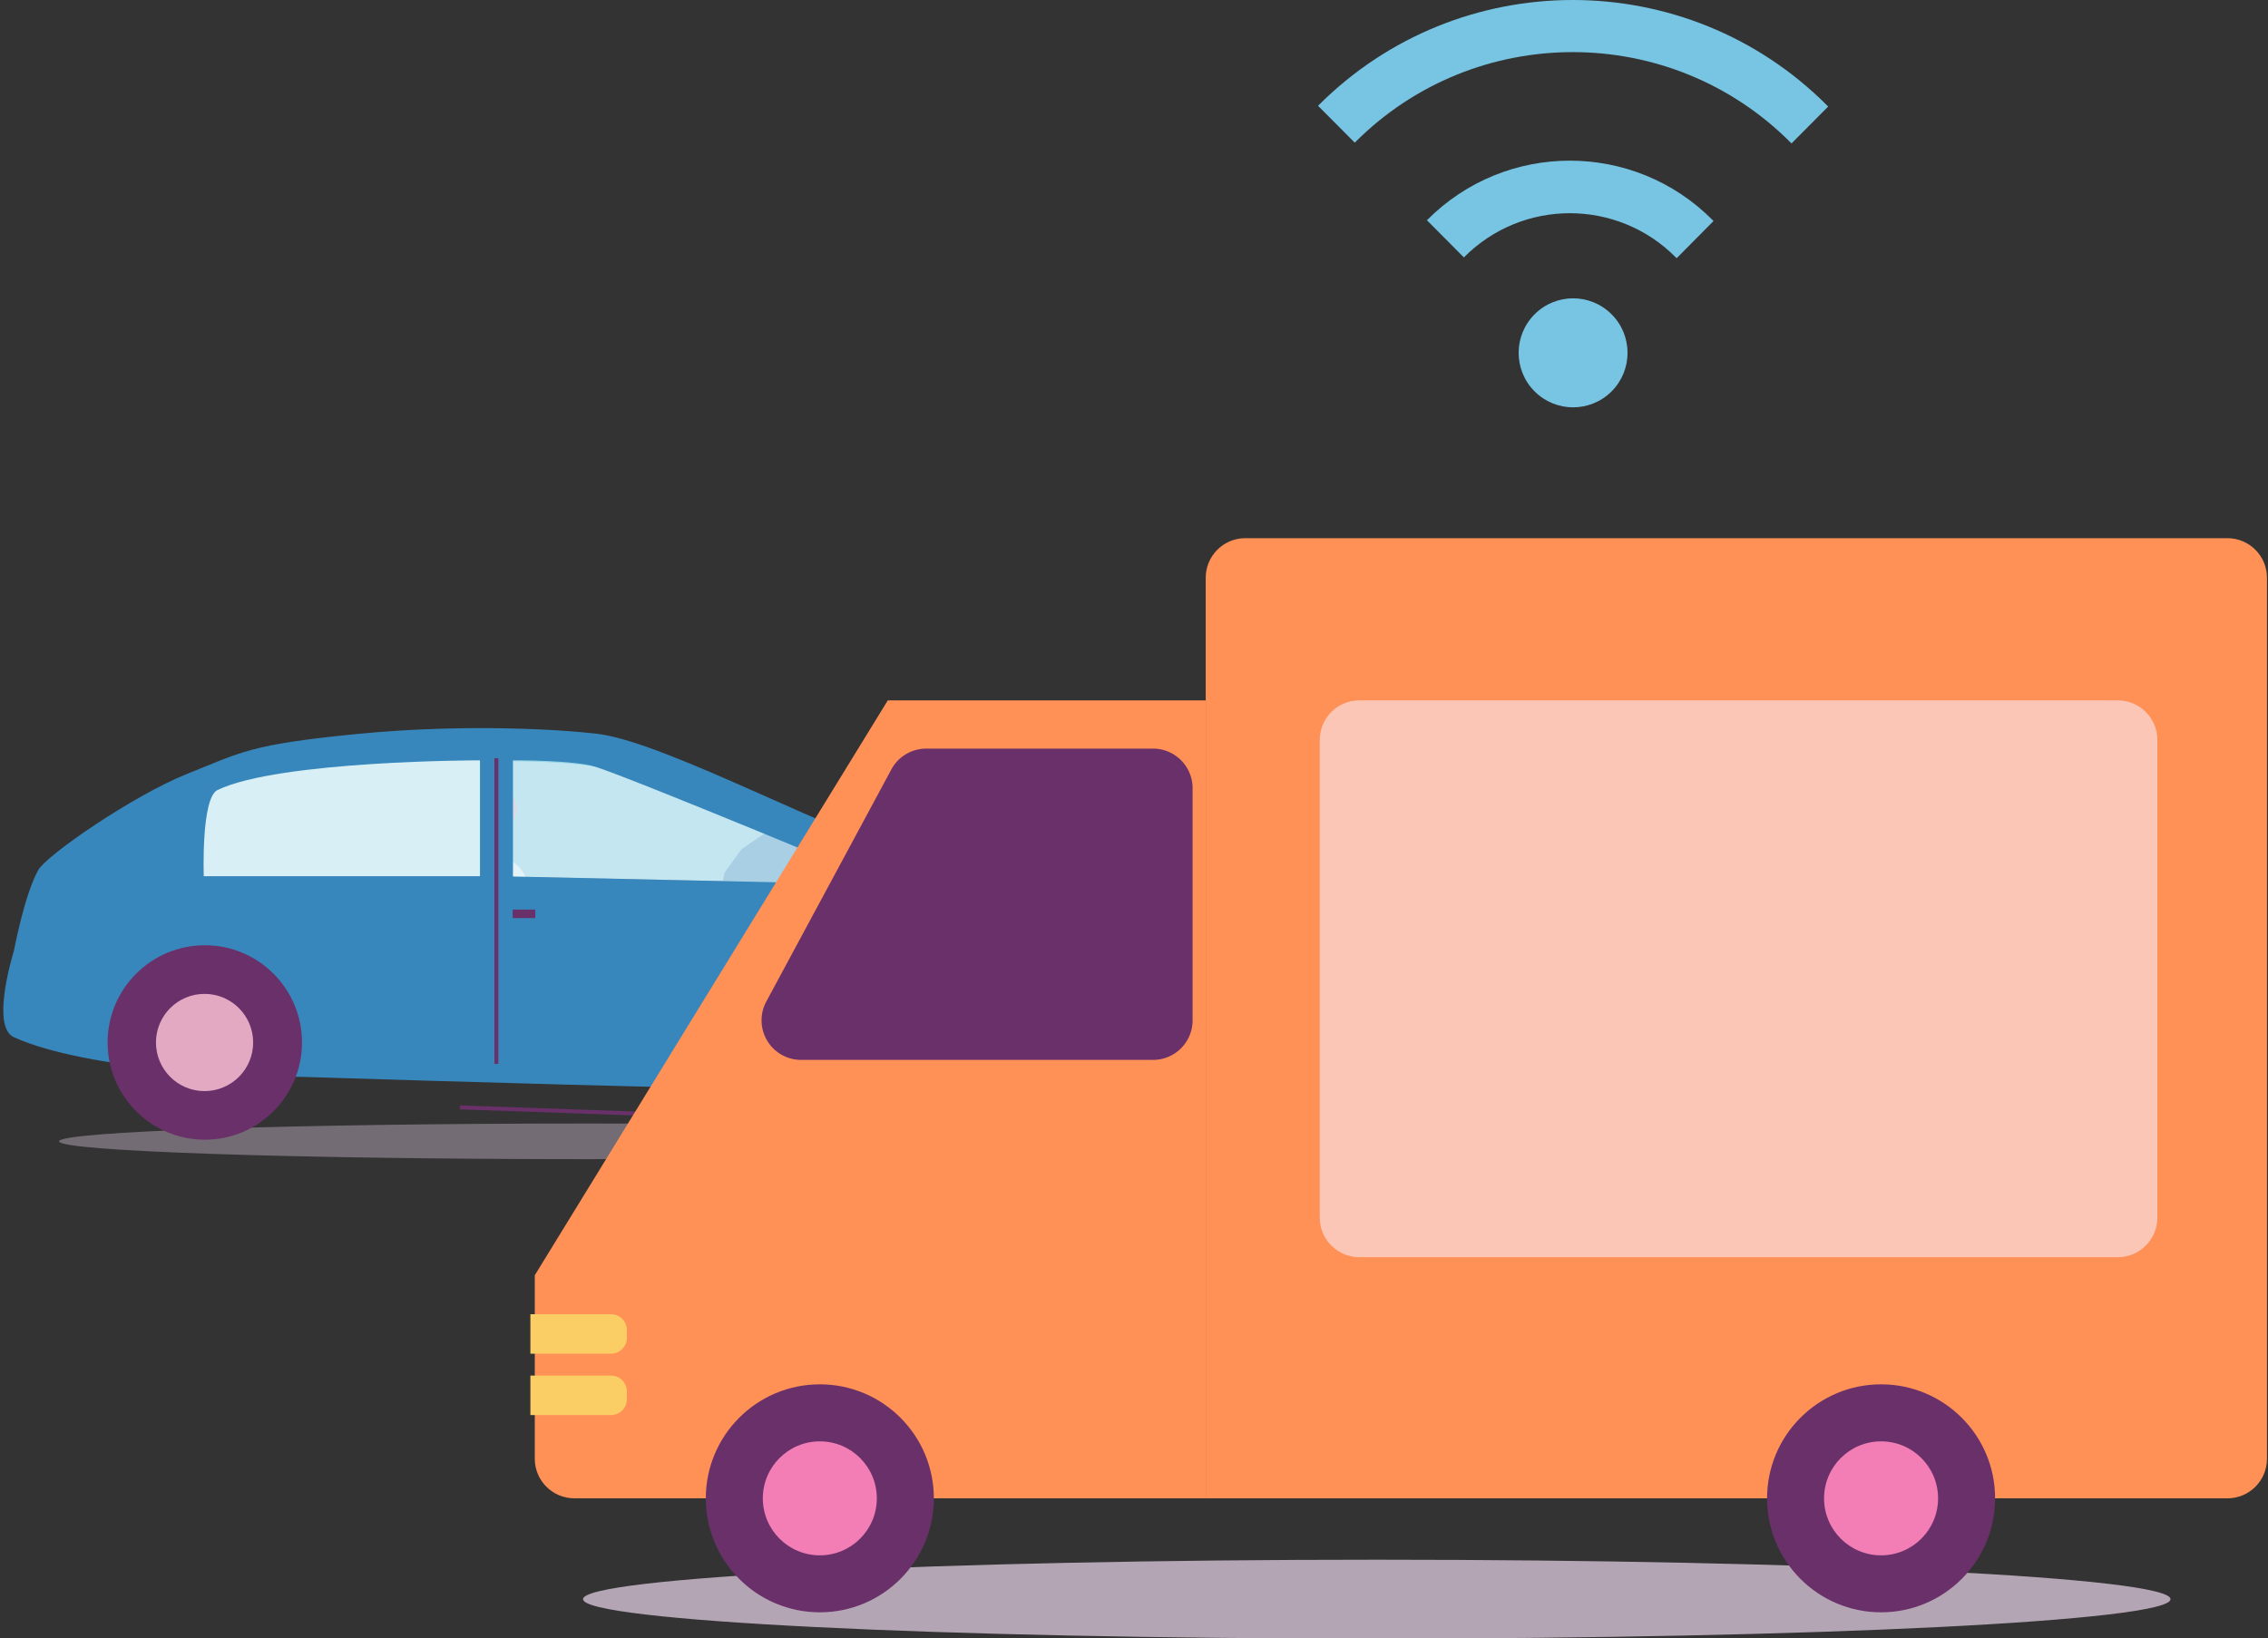 <svg xmlns="http://www.w3.org/2000/svg" width="573" height="414" viewBox="0 0 573 414"><rect x="0" y="0" width="573" height="414" fill="#333333" stroke="none"/><g><g><g transform="matrix(-1 0 0 1 299 0)"><g><g><g><path fill="#98d5e4" d="M148.675 193.371c-9.778 3.084-75.265 30.26-75.265 30.26l96.592-2.111v-29.823s-15.66-.113-21.327 1.674z"/></g><g><path fill="#3887bc" d="M104.722 209.86l6.927 4.731 4.29 5.92.904 4.348H71.68z"/></g><g transform="rotate(-38 187.5 219.5)"><path fill="#275995" d="M112.637 210.1c1.115.977 1.99 2.844 2.463 5.257.472 2.41.486 5.08.038 7.518-.448 2.439-1.303 4.35-2.407 5.38-.562.524-1.156.79-1.764.79-1.808 0-3.435-2.34-4.144-5.961-.976-4.981.086-10.768 2.368-12.898.567-.528 1.162-.796 1.77-.796.573 0 1.137.24 1.676.71m1.742 12.164a17.54 17.54 0 0 0-.033-6.267c-.58-3.02-1.91-4.97-3.39-4.97-.496 0-.981.222-1.441.66-.904.86-1.603 2.451-1.97 4.482a17.55 17.55 0 0 0 .033 6.267c.386 2.008 1.101 3.563 2.015 4.378.442.395.904.594 1.373.594.496 0 .982-.222 1.443-.662.904-.86 1.604-2.452 1.97-4.482"/><path fill="none" stroke="#275995" stroke-miterlimit="50" stroke-width="3" d="M112.637 210.1c1.115.977 1.99 2.844 2.463 5.257.472 2.41.486 5.08.038 7.518-.448 2.439-1.303 4.35-2.407 5.38-.562.524-1.156.79-1.764.79-1.808 0-3.435-2.34-4.144-5.961-.976-4.981.086-10.768 2.368-12.898.567-.528 1.162-.796 1.77-.796.573 0 1.137.24 1.676.71m1.742 12.164a17.54 17.54 0 0 0-.033-6.267c-.58-3.02-1.91-4.97-3.39-4.97-.496 0-.981.222-1.441.66-.904.86-1.603 2.451-1.97 4.482a17.55 17.55 0 0 0 .033 6.267c.386 2.008 1.101 3.563 2.015 4.378.442.395.904.594 1.373.594.496 0 .982-.222 1.443-.662.904-.86 1.604-2.452 1.97-4.482"/></g></g><g transform="scale(-1 1) rotate(-4 0 4643.301)"><g transform="rotate(-48 164 220.5)"><path fill="#ca84ac" d="M169.433 232.235l-.005-.04c-.019-.872-.525-1.737-1.233-2.097l-15.17-6.687c-1.086-.696-1.996-1.814-2.56-3.141 0 0-6.133-15.085-6.703-15.777l-.008-.019-.01-.004a4.909 4.909 0 0 0-4.28-1.744l-.016-.005-.012.007-.066.004c-2.692.327-4.61 2.764-4.284 5.443.15 1.228 10.714 18.903 10.714 18.903.911 1.69 2.372 2.88 3.886 3.172l18.26 3.532c.852.163 1.507-.525 1.487-1.547"/></g><g><path fill="#69306a" d="M139.01 205.965a6.546 6.546 0 0 1-9.262 0 6.554 6.554 0 0 1 0-9.266 6.546 6.546 0 0 1 9.261 0 6.554 6.554 0 0 1 0 9.266"/></g><g><path fill="#e3a8c2" d="M141.63 203.085a5.73 5.73 0 0 1-5.732 5.73 5.728 5.728 0 0 1-5.728-5.73 5.73 5.73 0 1 1 11.46 0"/></g><g><path fill="#69306a" d="M137.576 196.66c-.554-.032-1.157-.155-1.76-.3-.237.126-.517.2-.848.2a1.96 1.96 0 0 1-.593-.09l-2.225 1.62c-1.644.967-2.76 2.824-2.76 4.966 0 1.68.69 3.188 1.78 4.226.243.283-.246 1.137.046 1.363l2.877-8.006 3.325-3.471c.128-.156-.429.406-.339.23l.497-.738"/></g><g><path fill="#e3a8c2" d="M132.595 203.71l-2.875 9.72 6.549 1.746-.175-8.793-3.499-2.673"/></g><g><path fill="#fffffe" d="M142.34 227.85c.076-.16.147-.324.213-.487.033-.08.06-.162.091-.242.03-.084.063-.167.092-.25.031-.092.058-.185.086-.277l.066-.218c.027-.097.05-.195.072-.292l.05-.207c.022-.099.04-.2.059-.3l.035-.198c.017-.1.03-.203.041-.304l.024-.195c.01-.102.018-.203.024-.304l.012-.195c.006-.102.007-.203.009-.304v-.193c0-.1-.003-.202-.008-.302l-.01-.192c-.006-.1-.015-.2-.024-.3l-.02-.19a9.264 9.264 0 0 0-.04-.298l-.032-.188a9.618 9.618 0 0 0-.056-.294l-.04-.184a7.484 7.484 0 0 0-.072-.292l-.05-.18a7.084 7.084 0 0 0-.086-.288l-.06-.175c-.033-.095-.066-.19-.102-.285l-.067-.167c-.039-.095-.077-.19-.118-.284l-.072-.153c-.045-.096-.09-.193-.137-.287l-.07-.13c-.053-.1-.105-.2-.162-.298l-.027-.044a9.194 9.194 0 0 0-.694-1.021l-.096-.124a7.49 7.49 0 0 0-.195-.229l-.123-.144c-.064-.071-.131-.14-.198-.208l-.142-.15-.204-.192-.155-.145a9.232 9.232 0 0 0-.213-.182l-.166-.138c-.073-.058-.148-.114-.223-.171l-.173-.127a9.641 9.641 0 0 0-.237-.162l-.178-.116a8.604 8.604 0 0 0-.248-.15l-.184-.106a9.153 9.153 0 0 0-.26-.14l-.188-.093a7.908 7.908 0 0 0-.274-.128l-.189-.08a9.277 9.277 0 0 0-.29-.117l-.186-.067a8.356 8.356 0 0 0-.31-.104l-.116-.035a9.324 9.324 0 0 0-.83-.212l-2.948-.595-1.192-.241-.002-.001a9.254 9.254 0 0 0-1.627-.175l-.191.002c-.45 0-.895.031-1.334.097l-.196.034a8.791 8.791 0 0 0-.914.204c-.217.061-.43.13-.64.206l-.187.065c-.27.105-.536.221-.795.35-.086.043-.168.091-.252.137-.13.07-.26.138-.387.214-.073.045-.143.094-.216.14-.132.086-.266.17-.395.263l-.186.143c-.133.1-.265.2-.391.307l-.17.154c-.126.112-.252.223-.372.343l-.166.178c-.113.119-.227.236-.335.362-.064.075-.123.156-.185.234-.092.116-.187.23-.274.35-.077.106-.147.22-.22.33-.065.1-.133.195-.195.297-.118.196-.229.4-.333.607l-.034.06-10.462 21.13h25.22l5.83-12.356"/></g><g><path fill="#e3a8c2" d="M130.97 203.287a2.047 2.047 0 1 0 4.094.002 2.047 2.047 0 0 0-4.094-.002"/></g></g><g><path fill="#d7eff5" fill-opacity=".7" d="M145.449 194.478c-12.493 3.94-96.169 38.663-96.169 38.663l123.42-2.697v-38.106s-20.01-.143-27.251 2.14z"/></g><g><g><path fill="#3887bc" d="M1.932 251.296c2.624-4.914 6.673-9.507 15.784-15.712s31.53-15.735 49.442-19.305c17.913-3.57 63.016-28.635 80.793-30.819 8.746-1.074 33.199-2.663 60.607 0 27.408 2.664 29.476 4.645 43.11 10.08 13.633 5.436 35.537 20.544 37.658 24.31 3.514 6.237 6.17 20.47 6.17 20.47s6.002 19.066 0 21.788c-18.728 8.496-60.761 10.025-72.847 10.025 0 0-208.588 6.696-217.249 3.527-8.624-3.156-4.612-22.223-3.468-24.364zm146.574-57.504c-9.58 3.035-73.744 29.787-73.744 29.787l94.64-2.077v-29.359s-15.343-.11-20.896 1.649z"/></g><g opacity=".5"><path fill="#b4a5b5" d="M17.24 288.423c0 2.488 59.733 4.506 133.426 4.506 73.693 0 133.43-2.016 133.43-4.504 0-2.487-59.737-4.505-133.43-4.505-73.693 0-133.426 2.018-133.426 4.503"/></g><g><g><path fill="#69306a" d="M82.675 263.44c0 13.57-11.016 24.569-24.6 24.569-13.5 0-24.515-11-24.515-24.57s11.016-24.569 24.516-24.569c13.583 0 24.599 10.999 24.599 24.57"/></g><g><path fill="#e3a8c2" d="M58.179 275.73c6.781 0 12.278-5.5 12.278-12.285S64.96 251.16 58.18 251.16c-6.782 0-12.279 5.5-12.279 12.285 0 6.784 5.497 12.284 12.279 12.284z"/></g></g><g><g><path fill="#69306a" d="M271.815 263.44c0 13.57-11.016 24.569-24.6 24.569-13.5 0-24.515-11-24.515-24.57s11.016-24.569 24.516-24.569c13.583 0 24.599 10.999 24.599 24.57"/></g><g><path fill="#e3a8c2" d="M247.319 275.73c6.781 0 12.278-5.5 12.278-12.285S254.1 251.16 247.32 251.16c-6.782 0-12.279 5.5-12.279 12.285 0 6.784 5.497 12.284 12.279 12.284z"/></g></g><g><path fill="#69306a" d="M163.76 232.006h5.718v-2.146h-5.718z"/></g><g><path fill="#d7eff5" d="M244.042 199.64c4.188 2.01 3.476 21.787 3.476 21.787h-69.78V192.14s50.682 0 66.304 7.5z"/></g><g><path fill="none" stroke="#69306a" stroke-linecap="square" stroke-miterlimit="50" d="M173.589 192.102v76.252"/></g><g transform="rotate(-272 143.5 269.5)"><path fill="none" stroke="#69306a" stroke-linecap="square" stroke-miterlimit="50" d="M155.21 231.08v76.215"/></g></g></g></g><g><g><g><path fill="#b4a5b5" d="M147.3 404.12c0 5.506 89.777 9.973 200.535 9.973s200.541-4.462 200.541-9.97c0-5.506-89.783-9.973-200.541-9.973S147.3 398.617 147.3 404.12"/></g><g><g><path fill="#ff9056" d="M304.62 146c0-5.523 4.477-10 10-10h248.123c5.523 0 10 4.477 10 10v222.64c0 5.523-4.477 10-10 10H304.62z"/></g><g><path fill="#fcc6b6" d="M333.43 186.99c0-5.523 4.477-10 10-10h191.618c5.522 0 10 4.477 10 10V307.7c0 5.522-4.478 10-10 10H343.43c-5.523 0-10-4.478-10-10z"/></g></g><g><g><path fill="#69306a" d="M475.247 407.443c15.909 0 28.806-12.897 28.806-28.806 0-15.91-12.897-28.807-28.806-28.807-15.91 0-28.807 12.897-28.807 28.807 0 15.909 12.897 28.806 28.807 28.806z"/></g><g><path fill="#f27eb5" d="M475.243 393.047c7.955 0 14.404-6.449 14.404-14.404 0-7.954-6.449-14.403-14.404-14.403-7.954 0-14.403 6.449-14.403 14.403 0 7.955 6.449 14.404 14.403 14.404z"/></g></g><g><g><path fill="#ff9056" d="M224.296 176.99h80.33v201.646H145.11c-5.523 0-10-4.477-10-10v-46.373z"/></g><g><path fill="#69306a" d="M225.202 194.437a10 10 0 0 1 8.804-5.257h57.296c5.523 0 10 4.477 10 10v58.664c0 5.523-4.477 10-10 10h-88.898a10 10 0 0 1-8.804-14.742z"/></g><g><path fill="#face65" d="M134 332.11h20.375a4 4 0 0 1 4 4v1.972a4 4 0 0 1-4 4H134z"/></g><g><path fill="#face65" d="M134 347.62h20.375a4 4 0 0 1 4 4v1.972a4 4 0 0 1-4 4H134z"/></g></g><g><g><path fill="#69306a" d="M207.127 407.443c15.909 0 28.806-12.897 28.806-28.806 0-15.91-12.897-28.807-28.806-28.807-15.91 0-28.807 12.897-28.807 28.807 0 15.909 12.897 28.806 28.807 28.806z"/></g><g><path fill="#f27eb5" d="M207.123 393.047c7.955 0 14.404-6.449 14.404-14.404 0-7.954-6.449-14.403-14.404-14.403-7.954 0-14.403 6.449-14.403 14.403 0 7.955 6.449 14.404 14.403 14.404z"/></g></g></g><g><g><path fill="#77c5e3" d="M333 26.731l9.268 9.318c30.365-30.506 79.789-30.506 110.154 0l.19.197 9.268-9.317-.19-.198C426.205-8.91 368.485-8.91 333 26.731"/></g><g><path fill="#77c5e3" d="M360.51 55.654l9.333 9.394c14.762-14.891 38.786-14.891 53.548 0l.214.2 9.31-9.395-.191-.199c-19.905-20.072-52.31-20.072-72.214 0"/></g><g><path fill="#77c5e3" d="M387.711 79.425c-5.375 5.38-5.375 14.1 0 19.479 5.375 5.378 14.077 5.378 19.452 0 5.374-5.38 5.374-14.1 0-19.48-5.375-5.379-14.077-5.379-19.452 0"/></g></g></g></g></g></svg>